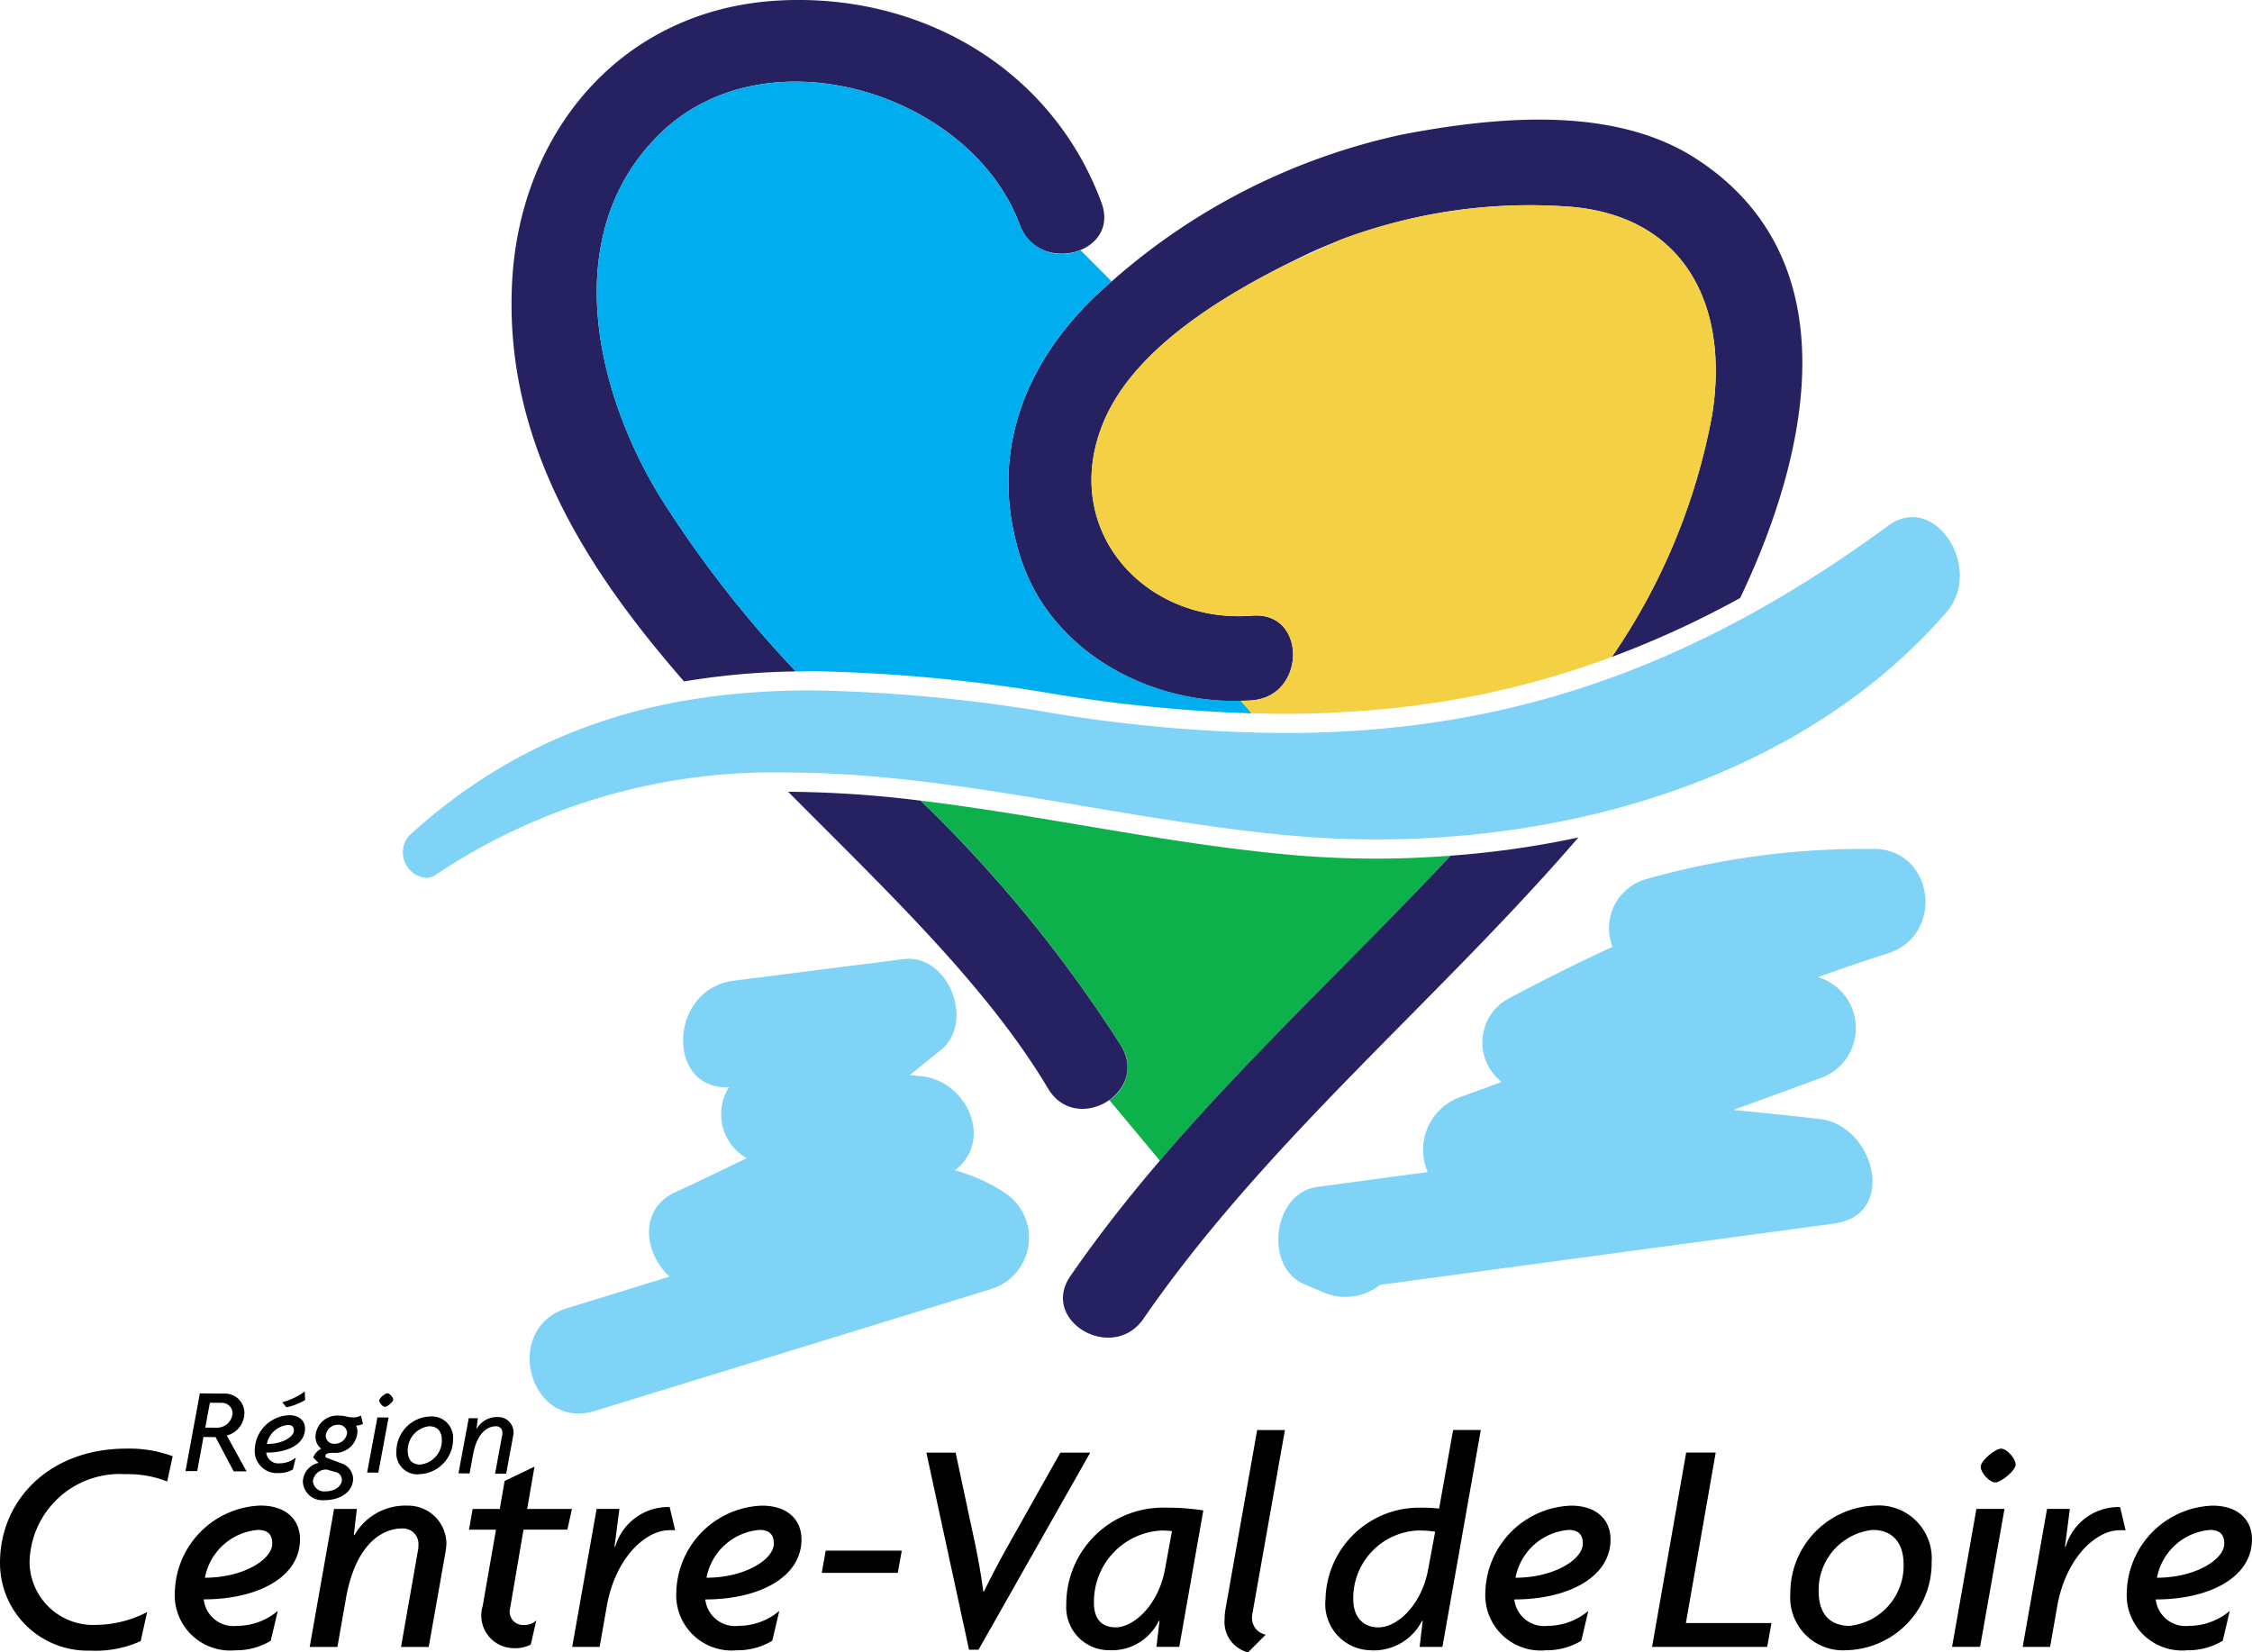 <svg xmlns="http://www.w3.org/2000/svg" width="118.433" height="86.901" viewBox="0 0 118.433 86.901"><defs><style>.a{fill:#0db14b;}.b{fill:#262262;}.c{fill:#7ed3f7;}.d{fill:#00aeef;}.e{fill:#f4d044;}</style></defs><g transform="translate(0 587)"><g transform="translate(0 -513.819)"><path d="M67.762-91.543l-.577,0-.243,1.305.578.005A.823.823,0,0,0,68.379-91a.562.562,0,0,0-.617-.538m.674,3.6-.953-1.8-.635-.007-.329,1.792-.616,0,.754-4.084,1.282.011A1.018,1.018,0,0,1,69-91a1.231,1.231,0,0,1-.928,1.178l1.041,1.887Z" transform="translate(-56.147 92.138)"/><path d="M92.166-91.839l-.222-.265a3.478,3.478,0,0,0,1.185-.567l.022.45a3.182,3.182,0,0,1-.985.382m.094.93a1.24,1.24,0,0,0-1.124,1c.807.007,1.42-.373,1.422-.706,0-.161-.061-.29-.3-.292m-1.153,1.452a.632.632,0,0,0,.7.564,1.33,1.33,0,0,0,.854-.306l-.152.627a1.423,1.423,0,0,1-.752.191A1.166,1.166,0,0,1,90.5-89.629a1.871,1.871,0,0,1,1.816-1.792c.539,0,.831.3.827.719-.007.8-.908,1.256-2.036,1.245" transform="translate(-77.102 92.67)"/><path d="M109.449-83.649a.632.632,0,0,0-.653.584.43.43,0,0,0,.47.413.647.647,0,0,0,.653-.564.44.44,0,0,0-.47-.433m-.143,2.485-.449-.131a.691.691,0,0,0-.735.615.592.592,0,0,0,.642.532c.571.005.882-.326.883-.6a.424.424,0,0,0-.341-.42m1.085-2.445a.689.689,0,0,1,.074.314,1.168,1.168,0,0,1-1.273,1.123c-.243,0-.417.035-.417.176a.089.089,0,0,0,.062.083l.747.283a.889.889,0,0,1,.653.82c-.005.66-.638,1.134-1.523,1.128a1.025,1.025,0,0,1-1.12-.959,1.038,1.038,0,0,1,.824-1l-.28-.284a.857.857,0,0,1,.421-.464.775.775,0,0,1-.3-.637,1.145,1.145,0,0,1,1.266-1.1,1.393,1.393,0,0,1,.365.047,1.489,1.489,0,0,0,.365.043.734.734,0,0,0,.392-.1l.105.443a.781.781,0,0,1-.36.088" transform="translate(-91.666 85.402)"/><path d="M131.359-91.313c-.128,0-.306-.214-.305-.33,0-.135.312-.382.433-.381s.306.221.305.336-.312.376-.433.375m-.351,3.458-.59,0,.539-2.9.59.005Z" transform="translate(-111.111 92.119)"/><path d="M142.544-83.282A1.272,1.272,0,0,0,141.4-82c-.005.493.243.733.647.736a1.273,1.273,0,0,0,1.147-1.279c0-.487-.251-.733-.648-.736m-.568,2.527a1.109,1.109,0,0,1-1.175-1.2,1.843,1.843,0,0,1,1.805-1.844,1.116,1.116,0,0,1,1.175,1.2,1.836,1.836,0,0,1-1.805,1.837" transform="translate(-119.957 85.109)"/><path d="M165.76-82.637l-.377,2.035-.583,0,.377-2.048a.5.5,0,0,0,.008-.09.327.327,0,0,0-.338-.356c-.442,0-.989.337-1.2,1.464l-.189,1.017-.583-.005.539-2.9.48,0-.069.545.013.007a1.227,1.227,0,0,1,1.12-.613.807.807,0,0,1,.814.8,1.222,1.222,0,0,1-.014.147" transform="translate(-138.764 84.926)"/><path d="M8.794-70.639a5.62,5.62,0,0,0-2.21-.385,4.737,4.737,0,0,0-5.03,4.645A3.344,3.344,0,0,0,5.094-63.1a5.881,5.881,0,0,0,2.643-.674L7.4-62.246a5.75,5.75,0,0,1-2.66.5A4.606,4.606,0,0,1,0-66.363c0-3.3,2.6-6.006,6.647-6.006a6.573,6.573,0,0,1,2.435.4l-.289,1.329Z" transform="translate(0 75.374)"/><path d="M66.471-50.859a3.094,3.094,0,0,0-2.788,2.514c2.018,0,3.54-.96,3.54-1.793,0-.4-.161-.721-.753-.721M63.62-47.207a1.575,1.575,0,0,0,1.761,1.394,3.329,3.329,0,0,0,2.131-.785l-.369,1.57a3.553,3.553,0,0,1-1.874.5A2.913,2.913,0,0,1,62.1-47.624a4.676,4.676,0,0,1,4.5-4.516c1.346,0,2.082.736,2.082,1.778,0,2-2.242,3.155-5.061,3.155" transform="translate(-52.905 58.14)"/><path d="M117.183-49.8l-.9,5.093h-1.457l.9-5.126a1.1,1.1,0,0,0,.015-.223.814.814,0,0,0-.849-.882c-1.1,0-2.466.865-2.963,3.684l-.449,2.547h-1.457l1.281-7.256h1.2l-.161,1.361.033.018a3.076,3.076,0,0,1,2.788-1.554,2.015,2.015,0,0,1,2.049,1.97,3.036,3.036,0,0,1-.032.369" transform="translate(-93.736 58.142)"/><path d="M171.773-62.675h-2.306l-.7,4.116a.7.7,0,0,0,.7.9.92.92,0,0,0,.673-.24l-.289,1.265a1.673,1.673,0,0,1-.881.193,1.715,1.715,0,0,1-1.65-2.21l.7-4.02H166.6l.193-1.09h1.426l.256-1.473,1.57-.753-.384,2.226h2.353l-.24,1.09Z" transform="translate(-141.936 69.94)"/><path d="M208.365-50.379c-1.233,0-2.835,1.442-3.283,4.035l-.369,2.1h-1.442l1.282-7.256h1.2l-.257,1.985.033.016a2.9,2.9,0,0,1,2.866-2.1l.289,1.216h-.321Z" transform="translate(-173.178 57.677)"/><path d="M244.645-50.859a3.094,3.094,0,0,0-2.788,2.514c2.018,0,3.54-.96,3.54-1.793,0-.4-.16-.721-.753-.721m-2.851,3.651a1.576,1.576,0,0,0,1.761,1.394,3.329,3.329,0,0,0,2.131-.785l-.369,1.57a3.55,3.55,0,0,1-1.874.5,2.913,2.913,0,0,1-3.172-3.091,4.676,4.676,0,0,1,4.5-4.516c1.346,0,2.082.736,2.082,1.778,0,2-2.242,3.155-5.061,3.155" transform="translate(-204.702 58.14)"/><path d="M295.892-34.962h-4l.208-1.169H296.1Z" transform="translate(-248.676 44.501)"/><path d="M331.853-60.6h-.5l-2.243-10.363h1.538l1.039,4.869c.146.7.305,1.57.417,2.434h.033c.416-.848.865-1.7,1.281-2.434l2.739-4.869h1.57Z" transform="translate(-280.392 74.18)"/><path d="M383.772-50.187a3.743,3.743,0,0,0-3.54,3.811c0,.881.449,1.281,1.138,1.281.944,0,2.243-1.152,2.594-3.042l.37-2.018a4.578,4.578,0,0,0-.561-.032m.945,6.118h-1.2l.16-1.362-.032-.016a2.734,2.734,0,0,1-2.58,1.554,2.254,2.254,0,0,1-2.29-2.387,5.076,5.076,0,0,1,5.125-5.11,12.961,12.961,0,0,1,2.082.144l-1.265,7.176Z" transform="translate(-322.7 57.5)"/><path d="M436.5-69.375a1.541,1.541,0,0,0-.032.256.894.894,0,0,0,.721.912l-.929.929a1.64,1.64,0,0,1-1.234-1.729,3.308,3.308,0,0,1,.048-.545l1.665-9.416H438.2l-1.7,9.594Z" transform="translate(-370.625 80.997)"/><path d="M475.68-73.687a3.562,3.562,0,0,0-3.348,3.587c0,.978.528,1.505,1.329,1.505.977,0,2.258-1.152,2.61-3.042l.369-1.987a5.193,5.193,0,0,0-.961-.063m1.345,6.118h-1.2l.16-1.362-.032-.016a2.833,2.833,0,0,1-2.756,1.554,2.429,2.429,0,0,1-2.322-2.691,4.922,4.922,0,0,1,4.933-4.806,8.162,8.162,0,0,1,1.041.049l.736-4.133h1.457l-2.018,11.4Z" transform="translate(-401.165 81.001)"/><path d="M532.044-50.859a3.094,3.094,0,0,0-2.788,2.514c2.018,0,3.54-.96,3.54-1.793,0-.4-.161-.721-.753-.721m-2.852,3.651a1.576,1.576,0,0,0,1.762,1.394,3.328,3.328,0,0,0,2.13-.785l-.369,1.57a3.551,3.551,0,0,1-1.874.5,2.913,2.913,0,0,1-3.17-3.091,4.676,4.676,0,0,1,4.5-4.516c1.344,0,2.082.736,2.082,1.778,0,2-2.243,3.155-5.062,3.155" transform="translate(-449.554 58.14)"/><path d="M592.937-60.746h-6.054l1.793-10.218h1.553L588.661-62h4.5l-.223,1.249Z" transform="translate(-500 74.178)"/><path d="M640.319-50.859a3.178,3.178,0,0,0-2.835,3.219c0,1.233.625,1.826,1.633,1.826a3.178,3.178,0,0,0,2.835-3.219c0-1.218-.64-1.826-1.633-1.826m-1.361,6.326a2.775,2.775,0,0,1-2.964-2.963,4.6,4.6,0,0,1,4.469-4.644,2.787,2.787,0,0,1,2.964,2.979,4.59,4.59,0,0,1-4.469,4.628" transform="translate(-541.841 58.14)"/><path d="M695.716-70.593c-.321,0-.769-.528-.769-.817,0-.336.769-.96,1.073-.96.321,0,.768.545.768.832,0,.321-.768.945-1.072.945m-.8,8.648h-1.474l1.281-7.255H696.2Z" transform="translate(-590.783 75.376)"/><path d="M723.631-50.379c-1.234,0-2.835,1.442-3.284,4.035l-.368,2.1h-1.442l1.281-7.256h1.2l-.257,1.985.033.016a2.9,2.9,0,0,1,2.866-2.1l.288,1.216Z" transform="translate(-612.164 57.677)"/><path d="M759.907-50.859a3.1,3.1,0,0,0-2.788,2.514c2.018,0,3.54-.96,3.54-1.793,0-.4-.161-.721-.753-.721m-2.852,3.651a1.577,1.577,0,0,0,1.762,1.394,3.329,3.329,0,0,0,2.131-.785l-.369,1.57a3.554,3.554,0,0,1-1.875.5,2.913,2.913,0,0,1-3.17-3.091,4.676,4.676,0,0,1,4.5-4.516c1.346,0,2.082.736,2.082,1.778,0,2-2.242,3.155-5.062,3.155" transform="translate(-643.684 58.14)"/></g><g transform="translate(21.162 -587)"><path class="a" d="M351.077-299.512c-1.615,0-3.237-.075-4.822-.226-3.652-.347-7.286-.959-10.8-1.551-2.851-.48-5.617-.942-8.347-1.27a70.669,70.669,0,0,1,10.545,12.9,2.05,2.05,0,0,1-.631,2.846l2.658,3.188c4.593-5.371,9.767-10.2,14.645-15.358.211-.223.422-.455.633-.682-1.276.094-2.567.153-3.879.153" transform="translate(-299.843 344.669)"/><path class="b" d="M196.674-551.687a59.1,59.1,0,0,1-7.16-9.213c-3.459-5.674-5.269-13.875-.014-19.041,5.624-5.53,16.38-2.16,18.951,4.768.989,2.666,5.294,1.522,4.294-1.174-2.626-7.077-9.528-11.029-16.963-10.626-8.246.446-13.614,6.877-14.03,14.794-.43,8.191,3.673,14.875,9.041,21.016a39.272,39.272,0,0,1,5.881-.525" transform="translate(-175.981 587)"/><path class="b" d="M286.976-305.261A59.074,59.074,0,0,0,280-305.73c5.127,5.165,10.417,10.153,13.671,15.609,1.468,2.46,5.321.231,3.848-2.239a70.684,70.684,0,0,0-10.547-12.9" transform="translate(-259.715 347.37)"/><path class="b" d="M397.988-288.523q-.322.343-.641.682c-6.636,7.014-13.825,13.426-19.344,21.417-1.637,2.367,2.219,4.6,3.838,2.252,6.5-9.407,15.441-16.69,22.871-25.309a49.169,49.169,0,0,1-6.723.958" transform="translate(-342.867 333.526)"/><path class="b" d="M371.059-513.99c2.841-.224,2.871-4.675.009-4.45-5.725.452-10.219-4.605-7.794-10.267,1.761-4.114,7.018-7.012,10.849-8.832a27.837,27.837,0,0,1,13.3-2.431c6.336.34,8.743,5.174,7.819,10.96a32.928,32.928,0,0,1-5.274,12.74,50.859,50.859,0,0,0,6.748-3.1c3.828-8.031,5.66-17.941-2.327-23.11-4.359-2.82-10.555-2.188-15.361-1.283a33.749,33.749,0,0,0-15.368,7.747c-4.417,3.759-6.595,8.85-4.792,14.517,1.618,5.09,7.119,7.912,12.192,7.512" transform="translate(-326.362 550.82)"/><path class="c" d="M485.417-285.416a41.875,41.875,0,0,0-11.925,1.573,2.681,2.681,0,0,0-1.816,3.571c-1.831.851-3.644,1.747-5.433,2.705a2.621,2.621,0,0,0-.391,4.4l-2.167.792a2.945,2.945,0,0,0-1.726,3.949l-5.821.785c-2.319.314-2.815,4.2-.677,5.111l.986.422a2.93,2.93,0,0,0,3-.383l23.872-3.222c3.386-.457,2.114-5.167-.733-5.5q-2.278-.264-4.558-.475l4.477-1.636a2.8,2.8,0,0,0-.019-5.353c1.212-.434,2.429-.859,3.663-1.247,2.991-.942,2.483-5.46-.733-5.5" transform="translate(-408.036 330.066)"/><path class="c" d="M213.076-234.122a9.508,9.508,0,0,0-2.56-1.135c2.059-1.559.645-4.729-1.8-4.952-.191-.019-.383-.035-.574-.053l1.637-1.324c1.809-1.463.4-5.079-1.969-4.777l-8.925,1.134c-3.443.439-3.566,5.769-.249,5.6a2.665,2.665,0,0,0,.932,3.735c-1.236.6-2.468,1.2-3.72,1.771-2,.912-1.667,3.243-.333,4.458l-5.4,1.661c-3.436,1.058-1.98,6.462,1.477,5.4l20.806-6.4a2.825,2.825,0,0,0,.678-5.111" transform="translate(-181.462 296.806)"/><path class="d" d="M245.87-525.433c-4.9.14-10.031-2.647-11.585-7.535-1.8-5.669.375-10.76,4.792-14.518l-1.643-1.648a2.369,2.369,0,0,1-3.185-1.323c-2.571-6.93-13.327-10.3-18.952-4.769-5.253,5.165-3.445,13.367.015,19.041a59.069,59.069,0,0,0,7.164,9.213c.281,0,.559-.015.845-.015a84.956,84.956,0,0,1,12.934,1.23,80.049,80.049,0,0,0,10.189.988l-.573-.662Z" transform="translate(-201.779 562.286)"/><path class="e" d="M396.206-492.442c2.863-.226,2.832,4.226-.009,4.45-.209.016-.42.017-.63.023h.024l.567.654c.582.018,1.164.034,1.732.034q1.122,0,2.219-.044c.182-.008.358-.022.538-.031.556-.027,1.112-.057,1.66-.1.177-.015.353-.036.532-.051.55-.05,1.1-.105,1.645-.173.151-.019.3-.042.453-.062.571-.077,1.141-.159,1.707-.256.118-.02.235-.044.353-.063.6-.107,1.2-.223,1.788-.352l.254-.058c.628-.141,1.253-.293,1.873-.461l.153-.042q.983-.267,1.955-.578l.068-.022q1.014-.327,2.02-.7a32.941,32.941,0,0,0,5.273-12.738c.926-5.787-1.482-10.622-7.819-10.961a28.542,28.542,0,0,0-11.7,1.743l-3.021,1.384c-3.614,1.831-7.879,4.511-9.432,8.136-2.425,5.662,2.069,10.719,7.794,10.267" transform="translate(-351.501 524.822)"/><path class="c" d="M189.455-386.565c1.543.147,3.125.223,4.726.223,10.819,0,22.582-3.46,29.955-11.933,1.659-1.906.166-5.018-1.784-5.018a2.1,2.1,0,0,0-1.254.445c-10.652,7.815-20.557,10.911-31.762,10.911a78,78,0,0,1-12.07-1.027,83.357,83.357,0,0,0-12.778-1.216c-7.517,0-14.71,1.749-21.164,7.616a1.344,1.344,0,0,0,.857,2.244.926.926,0,0,0,.524-.166,31.905,31.905,0,0,1,18.479-5.372c8.583,0,17.3,2.443,26.271,3.295" transform="translate(-142.947 430.489)"/></g></g></svg>